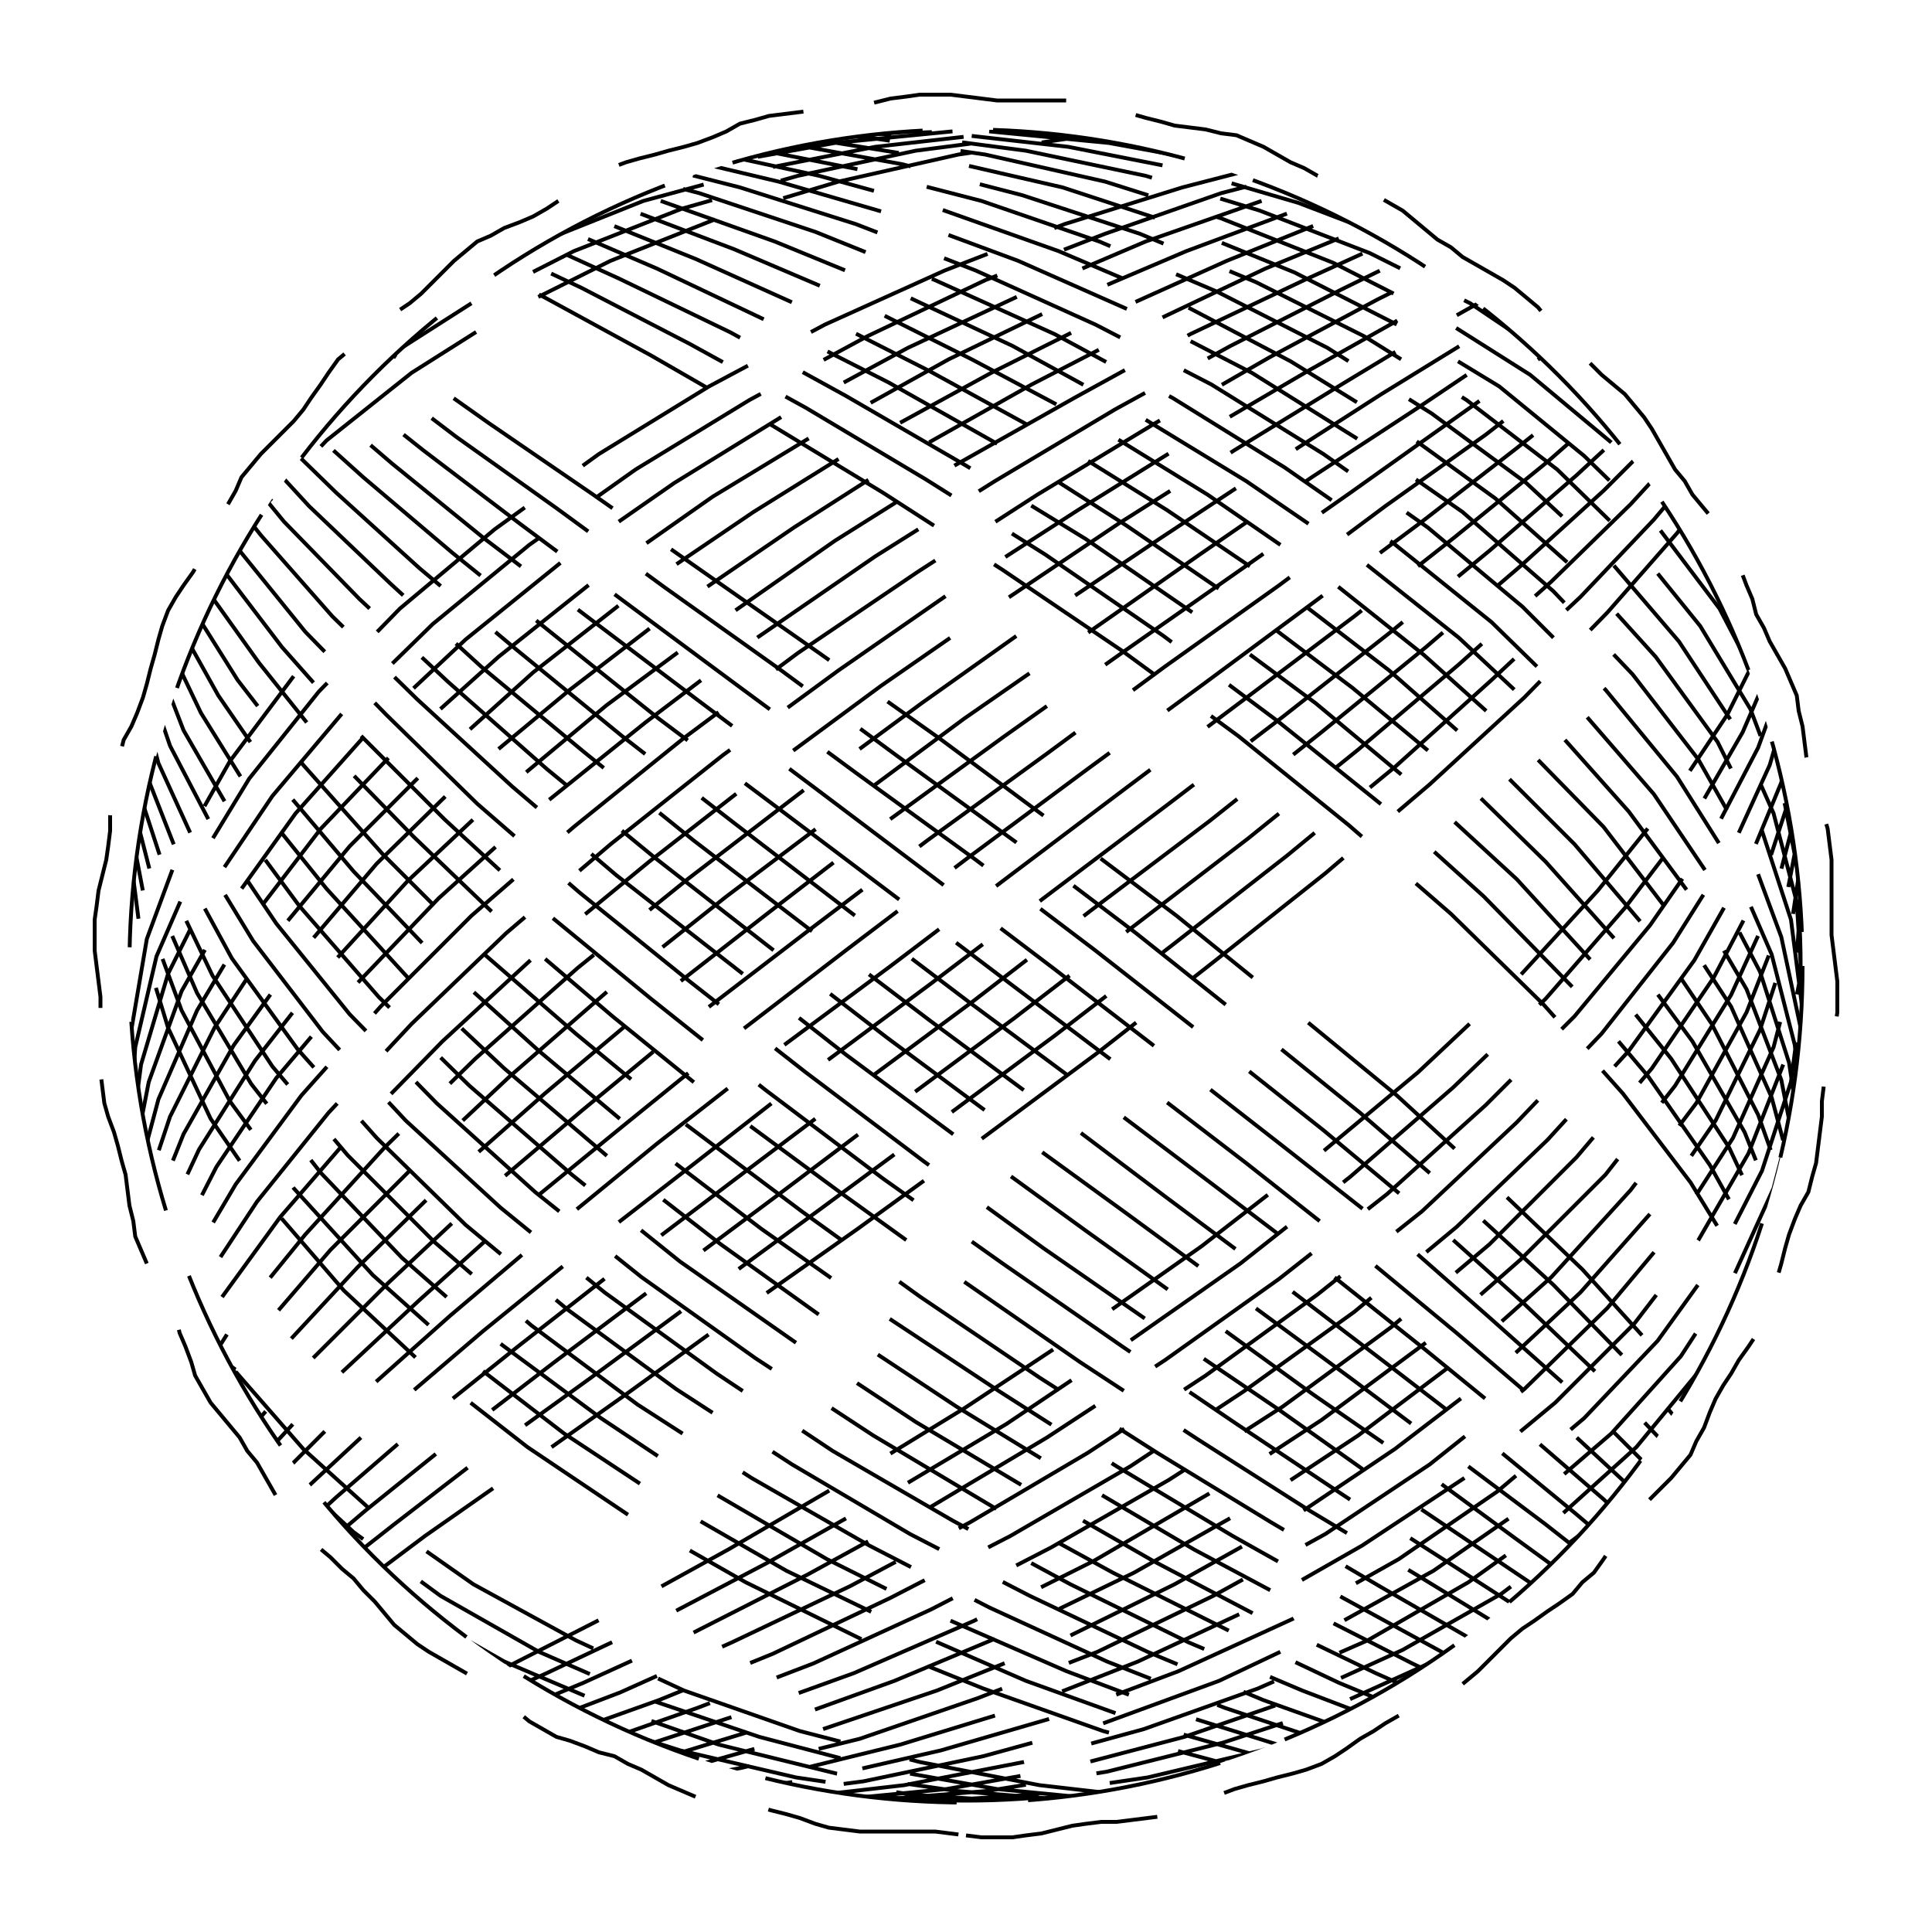 
<svg xmlns="http://www.w3.org/2000/svg" width="100%" height="100%" viewBox="0 0 1 1" preserveAspectRatio="xMidYMid meet">
<defs>
<clipPath id="c">
<circle cx="0.5" cy="0.5" r="0.433"></circle>
</clipPath>
</defs>
<rect x="0" y="0" width="1" height="1" fill="white"></rect>
<polyline points="0.5 0.95,0.508 0.951,0.516 0.951,0.524 0.951,0.531 0.95,0.539 0.949,0.547 0.947,0.555 0.945,0.562 0.944,0.57 0.943,0.578 0.943,0.586 0.942,0.594 0.941,0.602 0.94,0.609 0.938,0.617 0.936,0.624 0.932,0.631 0.929,0.639 0.926,0.646 0.924,0.654 0.922,0.661 0.92,0.669 0.918,0.676 0.916,0.684 0.913,0.691 0.909,0.697 0.905,0.704 0.9,0.711 0.896,0.717 0.892,0.724 0.888,0.731 0.885,0.739 0.882,0.746 0.878,0.753 0.875,0.759 0.87,0.765 0.865,0.771 0.859,0.776 0.854,0.782 0.848,0.788 0.843,0.794 0.839,0.801 0.834,0.807 0.83,0.814 0.825,0.819 0.819,0.825 0.814,0.83 0.807,0.834 0.801,0.839 0.794,0.843 0.788,0.848 0.782,0.854 0.776,0.859 0.771,0.865 0.765,0.87 0.759,0.875 0.753,0.878 0.746,0.882 0.739,0.885 0.731,0.888 0.724,0.892 0.717,0.896 0.711,0.9 0.704,0.905 0.697,0.909 0.691,0.913 0.684,0.916 0.676,0.918 0.669,0.92 0.661,0.922 0.654,0.924 0.646,0.926 0.639,0.929 0.631,0.932 0.624,0.936 0.617,0.938 0.609,0.94 0.602,0.941 0.594,0.942 0.586,0.943 0.578,0.943 0.57,0.944 0.562,0.945 0.555,0.947 0.547,0.949 0.539,0.95 0.531,0.951 0.524,0.951 0.516,0.951 0.508,0.95 0.5,0.949 0.492,0.948 0.484,0.948 0.477,0.948 0.469,0.948 0.461,0.948 0.453,0.948 0.445,0.947 0.437,0.946 0.429,0.944 0.422,0.941 0.414,0.939 0.407,0.937 0.399,0.935 0.392,0.934 0.384,0.933 0.376,0.931 0.368,0.93 0.36,0.927 0.353,0.924 0.346,0.92 0.339,0.916 0.332,0.913 0.325,0.909 0.318,0.907 0.31,0.904 0.303,0.901 0.295,0.899 0.288,0.895 0.281,0.891 0.274,0.886 0.268,0.881 0.262,0.876 0.256,0.872 0.249,0.867 0.243,0.863 0.236,0.859 0.229,0.855 0.222,0.851 0.216,0.846 0.21,0.841 0.204,0.835 0.199,0.829 0.194,0.823 0.188,0.817 0.183,0.812 0.177,0.806 0.171,0.801 0.165,0.796 0.159,0.79 0.154,0.784 0.149,0.778 0.145,0.771 0.141,0.764 0.137,0.757 0.133,0.751 0.128,0.744 0.124,0.738 0.119,0.732 0.114,0.726 0.109,0.719 0.105,0.712 0.101,0.705 0.099,0.697 0.096,0.69 0.093,0.682 0.091,0.675 0.087,0.668 0.084,0.661 0.08,0.654 0.076,0.647 0.073,0.64 0.07,0.632 0.069,0.624 0.067,0.616 0.066,0.608 0.065,0.601 0.063,0.593 0.061,0.586 0.059,0.578 0.056,0.571 0.054,0.563 0.053,0.555 0.052,0.547 0.052,0.539 0.052,0.531 0.052,0.523 0.052,0.516 0.052,0.508 0.051,0.5 0.05,0.492 0.049,0.484 0.049,0.476 0.049,0.469 0.05,0.461 0.051,0.453 0.053,0.445 0.055,0.438 0.056,0.43 0.057,0.422 0.057,0.414 0.058,0.406 0.059,0.398 0.06,0.391 0.062,0.383 0.064,0.376 0.068,0.369 0.071,0.361 0.074,0.354 0.076,0.346 0.078,0.339 0.08,0.331 0.082,0.324 0.084,0.316 0.087,0.309 0.091,0.303 0.095,0.296 0.1,0.289 0.104,0.283 0.108,0.276 0.112,0.269 0.115,0.261 0.118,0.254 0.122,0.247 0.125,0.241 0.13,0.235 0.135,0.229 0.141,0.224 0.146,0.218 0.152,0.212 0.157,0.206 0.161,0.199 0.166,0.193 0.17,0.186 0.175,0.181 0.181,0.175 0.186,0.17 0.193,0.166 0.199,0.161 0.206,0.157 0.212,0.152 0.218,0.146 0.224,0.141 0.229,0.135 0.235,0.13 0.241,0.125 0.247,0.122 0.254,0.118 0.261,0.115 0.269,0.112 0.276,0.108 0.283,0.104 0.289,0.1 0.296,0.095 0.303,0.091 0.309,0.087 0.316,0.084 0.324,0.082 0.331,0.08 0.339,0.078 0.346,0.076 0.354,0.074 0.361,0.071 0.369,0.068 0.376,0.064 0.383,0.062 0.391,0.06 0.398,0.059 0.406,0.058 0.414,0.057 0.422,0.057 0.43,0.056 0.438,0.055 0.445,0.053 0.453,0.051 0.461,0.05 0.469,0.049 0.476,0.049 0.484,0.049 0.492,0.05 0.5,0.051 0.508,0.052 0.516,0.052 0.523,0.052 0.531,0.052 0.539,0.052 0.547,0.052 0.555,0.053 0.563,0.054 0.571,0.056 0.578,0.059 0.586,0.061 0.593,0.063 0.601,0.065 0.608,0.066 0.616,0.067 0.624,0.069 0.632,0.07 0.64,0.073 0.647,0.076 0.654,0.08 0.661,0.084 0.668,0.087 0.675,0.091 0.682,0.093 0.69,0.096 0.697,0.099 0.705,0.101 0.712,0.105 0.719,0.109 0.726,0.114 0.732,0.119 0.738,0.124 0.744,0.128 0.751,0.133 0.757,0.137 0.764,0.141 0.771,0.145 0.778,0.149 0.784,0.154 0.79,0.159 0.796,0.165 0.801,0.171 0.806,0.177 0.812,0.183 0.817,0.188 0.823,0.194 0.829,0.199 0.835,0.204 0.841,0.21 0.846,0.216 0.851,0.222 0.855,0.229 0.859,0.236 0.863,0.243 0.867,0.249 0.872,0.256 0.876,0.262 0.881,0.268 0.886,0.274 0.891,0.281 0.895,0.288 0.899,0.295 0.901,0.303 0.904,0.31 0.907,0.318 0.909,0.325 0.913,0.332 0.916,0.339 0.92,0.346 0.924,0.353 0.927,0.36 0.93,0.368 0.931,0.376 0.933,0.384 0.934,0.392 0.935,0.399 0.937,0.407 0.939,0.414 0.941,0.422 0.944,0.429 0.946,0.437 0.947,0.445 0.948,0.453 0.948,0.461 0.948,0.469 0.948,0.477 0.948,0.484 0.948,0.492 0.949,0.5 0.95" stroke-width="0.002" stroke-dasharray="0.1 0.037" stroke="#000" fill="none"></polyline>
<circle cx="0.5" cy="0.5" r="0.433" stroke-width="0.002" stroke-dasharray="0.1 0.037" stroke="#000" fill="none"></circle>
<polyline points="0.933 0.933,0.928 0.93,0.915 0.923,0.893 0.91,0.864 0.893,0.826 0.871,0.782 0.845,0.733 0.815,0.678 0.782,0.62 0.745,0.559 0.705,0.497 0.662,0.436 0.618,0.375 0.573,0.317 0.526,0.263 0.48,0.214 0.433,0.17 0.388,0.134 0.343,0.104 0.301,0.083 0.261,0.071 0.223,0.067 0.189,0.072 0.158,0.086 0.132,0.109 0.109,0.139 0.092,0.177 0.079,0.221 0.07,0.272 0.067,0.327 0.069,0.385 0.076,0.446 0.088,0.508 0.104,0.569 0.125,0.63 0.151,0.687 0.18,0.741 0.214,0.79 0.25,0.833 0.29,0.869 0.332,0.898 0.376,0.918 0.421,0.93 0.467,0.933 0.514,0.927 0.56,0.912 0.606,0.889 0.651,0.858 0.694,0.82 0.734,0.775 0.772,0.724 0.807,0.669 0.838,0.61 0.865,0.549 0.888,0.487 0.906,0.426 0.92,0.366 0.929,0.308 0.933,0.255 0.931,0.206 0.925,0.164 0.914,0.128 0.898,0.1 0.878,0.081 0.853,0.07 0.824,0.067 0.791,0.074 0.755,0.089 0.716,0.113 0.674,0.145 0.63,0.184 0.585,0.229 0.539,0.28 0.492,0.336 0.446,0.395 0.4,0.456 0.355,0.518 0.312,0.579 0.271,0.639 0.233,0.696 0.198,0.749 0.166,0.797 0.139,0.839 0.115,0.874 0.096,0.901 0.082,0.92 0.072,0.931 0.068,0.932 0.068,0.925 0.074,0.909 0.084,0.885 0.099,0.852 0.119,0.813 0.144,0.767 0.172,0.715 0.204,0.659 0.24,0.6 0.279,0.539 0.32,0.477 0.364,0.416 0.409,0.356 0.455,0.299 0.501,0.246 0.548,0.199 0.594,0.158 0.639,0.123 0.682,0.097 0.723,0.078 0.762,0.069 0.798,0.068 0.83,0.076 0.858,0.093 0.882,0.118 0.902,0.151 0.917,0.191 0.927,0.237 0.932,0.289 0.932,0.345 0.927,0.405 0.918,0.466 0.903,0.528 0.884,0.589 0.86,0.649 0.832,0.705 0.8,0.758 0.765,0.805 0.726,0.846 0.685,0.879 0.642,0.905 0.597,0.923 0.551,0.932 0.505,0.932 0.458,0.923 0.412,0.906 0.367,0.88 0.324,0.846 0.282,0.806 0.243,0.759 0.207,0.706 0.174,0.65 0.146,0.59 0.121,0.529 0.101,0.467 0.085,0.406 0.074,0.346 0.068,0.29 0.067,0.238 0.072,0.192 0.081,0.151 0.095,0.118 0.113,0.093 0.137,0.076 0.164,0.068 0.195,0.069 0.23,0.078 0.268,0.096 0.309,0.123 0.352,0.157 0.396,0.198 0.442,0.245 0.489,0.298 0.535,0.355 0.582,0.415 0.627,0.476 0.671,0.538 0.713,0.599 0.752,0.658 0.788,0.714 0.821,0.766 0.851,0.812 0.876,0.852 0.897,0.884 0.913,0.909 0.925,0.925 0.931,0.932 0.933,0.931 0.929,0.921 0.921,0.902 0.907,0.875 0.889,0.84 0.867,0.798 0.84,0.75 0.809,0.697 0.775,0.64 0.737,0.581 0.697,0.519 0.654,0.457 0.61,0.396 0.564,0.337 0.517,0.281 0.471,0.23 0.424,0.185 0.379,0.146 0.335,0.114 0.293,0.09 0.253,0.074 0.216,0.067 0.183,0.07 0.153,0.08 0.127,0.1 0.106,0.128 0.089,0.163 0.077,0.205 0.069,0.254 0.067,0.307 0.07,0.364 0.078,0.424 0.091,0.486 0.108,0.548 0.13,0.609 0.156,0.668 0.187,0.723 0.221,0.774 0.258,0.819 0.298,0.857 0.34,0.889 0.384,0.912 0.43,0.927 0.476,0.933 0.523,0.93 0.569,0.918 0.615,0.898 0.659,0.87 0.702,0.834 0.742,0.791 0.779,0.742 0.813,0.688 0.843,0.631 0.87,0.571 0.892,0.509 0.909,0.447 0.922,0.386 0.93,0.328 0.933,0.273 0.931,0.222 0.924,0.178 0.911,0.14 0.895,0.109 0.873,0.087 0.847,0.073 0.818,0.067 0.784,0.071 0.747,0.083 0.708,0.104 0.666,0.133 0.622,0.17 0.576,0.213 0.53,0.262 0.483,0.316 0.437,0.374 0.391,0.434 0.347,0.496 0.304,0.558 0.264,0.619 0.226,0.677 0.192,0.732 0.161,0.781 0.134,0.826 0.111,0.863 0.093,0.893 0.079,0.915 0.071,0.928 0.067,0.933 0.069,0.929 0.075,0.916 0.087,0.894 0.103,0.864 0.124,0.827 0.149,0.783 0.178,0.734 0.211,0.679 0.247,0.621 0.287,0.561 0.329,0.499 0.372,0.437 0.418,0.376 0.464,0.318 0.51,0.264 0.557,0.215 0.603,0.171 0.647,0.134 0.69,0.105 0.731,0.084 0.769,0.071 0.804,0.067 0.835,0.072 0.863,0.086 0.886,0.108 0.905,0.138 0.919,0.176 0.928,0.221 0.933,0.271 0.932,0.325 0.926,0.384 0.915,0.445 0.9,0.506 0.879,0.568 0.855,0.628 0.826,0.686 0.794,0.74 0.758,0.789 0.719,0.832 0.677,0.868 0.634,0.897 0.589,0.918 0.542,0.93 0.496,0.933 0.449,0.927 0.403,0.913 0.359,0.89 0.315,0.859 0.274,0.82 0.236,0.776 0.2,0.725 0.169,0.67 0.141,0.611 0.117,0.55 0.097,0.489 0.083,0.427 0.073,0.367 0.068,0.309 0.068,0.256 0.073,0.207 0.083,0.165 0.098,0.129 0.118,0.101 0.142,0.081 0.17,0.07 0.202,0.067 0.237,0.074 0.276,0.089 0.317,0.113 0.36,0.144 0.405,0.183 0.451,0.228 0.498,0.279 0.544,0.335 0.591,0.394 0.636,0.455 0.679,0.517 0.72,0.578 0.759,0.638 0.795,0.695 0.827,0.748 0.856,0.797 0.88,0.839 0.9,0.874 0.916,0.901 0.926,0.92 0.932,0.931 0.932,0.932 0.928,0.925 0.919,0.909 0.904,0.885 0.885,0.853 0.862,0.814 0.834,0.768 0.803,0.716 0.768,0.661 0.729,0.602 0.689,0.54 0.646,0.478 0.601,0.417 0.555,0.357 0.508,0.3 0.462,0.247 0.416,0.2 0.37,0.158 0.327,0.124 0.285,0.097 0.246,0.079 0.21,0.069 0.177,0.068 0.148,0.076 0.123,0.092 0.102,0.117 0.086,0.15 0.075,0.19 0.069,0.236 0.067,0.288 0.071,0.344 0.08,0.403 0.094,0.465 0.112,0.527 0.135,0.588 0.162,0.648 0.193,0.704 0.228,0.757 0.265,0.804 0.306,0.845 0.349,0.879 0.393,0.905 0.439,0.922 0.485,0.932 0.532,0.932 0.578,0.923 0.624,0.906 0.667,0.88 0.709,0.847 0.749,0.806 0.786,0.76 0.819,0.708 0.849,0.651 0.874,0.592 0.895,0.53 0.912,0.468 0.924,0.407 0.931,0.348 0.933,0.291 0.93,0.239 0.922,0.193 0.909,0.152 0.891,0.119 0.869,0.094 0.842,0.076 0.811,0.068 0.777,0.069 0.74,0.078 0.7,0.096 0.657,0.122 0.613,0.156 0.567,0.197 0.521,0.244 0.474,0.297 0.428,0.354 0.382,0.413 0.338,0.475 0.296,0.537 0.256,0.598 0.219,0.657 0.185,0.713 0.155,0.765 0.129,0.811 0.107,0.851 0.09,0.883 0.077,0.908 0.07,0.925 0.067,0.932 0.07,0.931 0.077,0.921 0.089,0.902 0.106,0.875 0.128,0.841 0.154,0.799 0.184,0.751 0.218,0.699 0.255,0.642 0.295,0.582 0.337,0.52 0.381,0.458 0.426,0.397 0.473,0.338 0.519,0.282 0.566,0.231 0.611,0.185 0.656,0.146 0.698,0.114 0.739,0.09 0.776,0.074 0.81,0.068 0.841,0.069 0.868,0.08 0.89,0.1 0.908,0.127 0.921,0.162 0.929,0.204 0.933,0.253 0.931,0.306 0.924,0.363 0.913,0.423 0.896,0.485 0.875,0.547 0.85,0.608 0.82,0.667 0.787,0.722 0.75,0.773 0.711,0.818 0.669,0.857 0.625,0.888 0.58,0.911 0.533,0.926 0.487,0.933 0.44,0.93 0.395,0.919 0.35,0.899 0.307,0.87 0.267,0.834 0.229,0.792 0.194,0.743 0.163,0.69 0.136,0.632 0.113,0.572 0.094,0.51 0.08,0.448 0.071,0.387 0.067,0.329 0.068,0.274 0.075,0.223 0.086,0.179 0.101,0.141 0.122,0.11 0.147,0.087 0.176,0.073 0.208,0.067 0.245,0.071 0.284,0.083 0.325,0.104 0.369,0.132 0.414,0.169 0.46,0.212 0.507,0.261 0.553,0.315 0.599,0.373 0.644,0.433 0.687,0.495 0.728,0.557 0.766,0.618 0.802,0.676 0.833,0.731 0.861,0.781 0.885,0.825 0.904,0.862 0.918,0.892 0.928,0.914 0.932,0.928 0.932,0.933 0.927,0.929 0.916,0.916 0.901,0.894 0.881,0.865 0.857,0.828 0.828,0.784 0.796,0.735 0.76,0.68 0.722,0.622 0.68,0.562 0.637,0.5 0.592,0.438 0.546,0.378 0.499,0.319 0.453,0.265 0.407,0.216 0.362,0.172 0.319,0.135 0.277,0.105 0.239,0.084 0.203,0.071 0.171,0.067 0.143,0.072 0.118,0.086 0.099,0.108 0.083,0.138 0.073,0.175 0.068,0.22 0.068,0.27 0.072,0.324 0.082,0.383 0.097,0.443 0.116,0.505 0.14,0.567 0.168,0.627 0.199,0.685 0.235,0.739 0.273,0.788 0.314,0.831 0.357,0.868 0.402,0.897 0.448,0.917 0.494,0.929 0.541,0.933 0.587,0.927 0.632,0.913 0.676,0.89 0.717,0.859 0.756,0.821 0.792,0.777 0.825,0.726 0.854,0.671 0.879,0.613 0.899,0.552 0.915,0.49 0.926,0.428 0.932,0.368 0.933,0.31 0.929,0.257 0.919,0.208 0.906,0.165 0.887,0.13 0.864,0.101 0.836,0.081 0.805,0.07 0.77,0.067 0.732,0.074 0.692,0.089 0.649,0.112 0.604,0.143 0.558,0.182 0.512,0.227 0.465,0.278 0.419,0.334 0.374,0.392 0.33,0.453 0.288,0.515 0.249,0.577 0.212,0.637 0.179,0.694 0.15,0.747 0.124,0.796 0.103,0.838 0.087,0.873 0.076,0.901 0.069,0.92 0.067,0.931 0.071,0.932 0.079,0.925 0.092,0.91 0.11,0.886 0.133,0.854 0.16,0.814 0.19,0.769 0.225,0.717 0.262,0.662 0.303,0.603 0.345,0.542 0.39,0.48 0.435,0.418 0.482,0.358 0.528,0.301 0.575,0.248 0.62,0.201 0.664,0.159 0.706,0.124 0.746,0.098 0.783,0.079 0.817,0.069 0.847,0.068 0.872,0.075 0.894,0.092 0.911,0.117 0.923,0.149 0.931,0.189 0.933,0.235 0.93,0.287 0.922,0.343 0.91,0.402 0.892,0.463 0.87,0.525 0.844,0.587 0.814,0.647 0.78,0.703 0.743,0.756 0.703,0.803 0.661,0.844 0.616,0.878 0.571,0.904 0.524,0.922 0.478,0.931 0.431,0.932 0.386,0.924 0.342,0.906 0.299,0.881 0.259,0.848 0.222,0.807 0.188,0.761 0.157,0.709 0.131,0.652 0.109,0.593 0.091,0.531 0.078,0.47 0.07,0.408 0.067,0.349 0.069,0.292 0.076,0.24 0.088,0.193 0.105,0.153 0.126,0.12 0.152,0.094 0.182,0.077 0.215,0.068 0.252,0.068 0.292,0.078 0.334,0.095 0.378,0.121 0.423,0.155 0.469,0.196 0.516,0.243 0.562,0.296 0.608,0.352 0.653,0.412 0.695,0.474 0.736,0.536 0.773,0.597 0.808,0.656 0.839,0.712 0.866,0.764 0.889,0.81 0.907,0.85 0.92,0.883 0.929,0.908 0.933,0.924 0.931,0.932 0.925,0.931 0.914,0.921 0.897,0.903 0.877,0.876 0.852,0.842 0.822,0.8 0.789,0.752 0.753,0.7 0.714,0.643 0.672,0.583 0.628,0.521 0.583,0.459 0.537,0.398 0.49,0.339 0.444,0.283 0.398,0.232 0.353,0.186 0.31,0.147 0.27,0.115 0.231,0.091 0.197,0.075 0.165,0.068 0.138,0.069 0.114,0.08 0.095,0.099 0.081,0.127 0.072,0.162 0.067,0.204 0.068,0.252 0.074,0.305 0.085,0.362 0.1,0.422 0.12,0.484 0.145,0.546 0.173,0.607 0.206,0.665 0.242,0.721 0.281,0.772 0.322,0.817 0.366,0.856 0.411,0.887 0.457,0.911 0.503,0.926 0.55,0.933 0.596,0.93 0.641,0.919 0.684,0.899 0.725,0.871 0.764,0.835 0.799,0.793 0.831,0.744 0.859,0.691 0.883,0.633 0.902,0.573 0.917,0.511 0.927,0.449 0.932,0.388 0.932,0.33 0.927,0.275 0.917,0.224 0.902,0.179 0.883,0.141 0.859,0.11 0.831,0.087 0.799,0.073 0.763,0.067 0.725,0.07 0.684,0.082 0.64,0.103 0.595,0.132 0.549,0.168 0.503,0.211 0.456,0.26 0.41,0.314 0.365,0.372 0.322,0.432 0.28,0.494 0.241,0.556 0.206,0.616 0.173,0.675 0.145,0.73 0.12,0.78 0.1,0.824 0.084,0.862 0.074,0.892 0.068,0.914 0.068,0.928 0.072,0.933 0.081,0.929 0.095,0.916 0.114,0.895 0.138,0.866 0.165,0.829 0.197,0.785 0.232,0.736 0.27,0.681 0.311,0.623 0.354,0.563 0.398,0.501 0.444,0.439 0.491,0.379 0.537,0.321 0.584,0.266 0.629,0.217 0.673,0.173 0.714,0.136 0.754,0.106 0.79,0.084 0.823,0.071 0.852,0.067 0.877,0.072 0.898,0.085 0.914,0.107 0.925,0.137 0.931,0.175 0.933,0.219 0.929,0.269 0.92,0.323 0.907,0.381 0.888,0.442 0.866,0.504 0.839,0.566 0.808,0.626 0.773,0.684 0.735,0.738 0.695,0.787 0.652,0.831 0.608,0.867 0.562,0.896 0.515,0.917 0.469,0.929 0.423,0.933 0.377,0.927 0.333,0.913 0.291,0.891 0.252,0.86 0.215,0.822 0.182,0.777 0.152,0.727 0.126,0.672 0.105,0.614 0.088,0.553 0.076,0.491 0.069,0.429 0.067,0.369 0.07,0.311 0.078,0.258 0.091,0.209 0.109,0.166 0.131,0.13 0.158,0.102 0.188,0.082 0.222,0.07 0.259,0.067 0.3,0.073 0.342,0.088 0.386,0.112 0.432,0.143 0.478,0.181 0.525,0.226 0.571,0.277 0.617,0.332 0.661,0.391 0.703,0.452 0.743,0.514 0.78,0.576 0.814,0.636 0.844,0.693 0.871,0.746 0.893,0.795 0.91,0.837 0.922,0.872 0.93,0.9 0.933,0.92 0.93,0.93 0.923,0.933 0.911,0.926 0.894,0.91 0.872,0.886 0.846,0.854 0.816,0.815 0.783,0.77 0.746,0.718 0.706,0.663 0.664,0.604 0.62,0.543 0.574,0.481 0.528,0.419 0.481,0.359 0.435,0.302 0.389,0.249 0.345,0.202 0.302,0.16 0.262,0.125 0.224,0.098 0.19,0.079 0.159,0.069 0.133,0.068 0.11,0.075 0.092,0.091 0.079,0.116 0.071,0.149 0.067,0.188 0.069,0.234 0.076,0.286 0.087,0.342 0.104,0.401 0.125,0.462 0.15,0.524 0.179,0.586 0.213,0.645 0.249,0.702 0.288,0.755 0.33,0.802 0.374,0.843 0.42,0.877 0.466,0.904 0.512,0.922 0.559,0.931 0.605,0.932 0.649,0.924 0.692,0.907 0.733,0.882 0.771,0.848 0.805,0.808 0.837,0.762 0.864,0.71 0.887,0.653 0.906,0.594 0.92,0.533 0.929,0.471 0.933,0.409 0.932,0.35 0.926,0.293 0.915,0.241 0.899,0.194 0.878,0.154 0.854,0.12 0.825,0.094 0.792,0.077 0.756,0.068 0.717,0.068 0.675,0.077 0.632,0.095 0.587,0.121 0.541,0.155 0.494,0.195 0.447,0.242 0.401,0.295 0.357,0.351 0.314,0.411 0.273,0.472 0.234,0.534 0.199,0.596 0.167,0.655 0.139,0.711 0.116,0.763 0.097,0.809 0.082,0.849 0.072,0.882 0.068,0.907 0.068,0.924 0.073,0.932 0.084,0.931 0.099,0.922 0.119,0.903 0.143,0.877 0.171,0.842 0.203,0.801 0.239,0.753 0.278,0.701 0.319,0.644 0.362,0.584 0.407,0.523 0.453,0.461 0.5,0.399 0.546,0.34 0.592,0.285 0.637,0.233 0.681,0.187 0.722,0.148 0.761,0.115 0.796,0.091 0.829,0.075 0.857,0.068 0.881,0.069 0.901,0.08 0.916,0.099 0.927,0.126 0.932,0.161 0.932,0.203 0.928,0.251 0.918,0.304 0.904,0.361 0.884,0.421 0.861,0.482 0.833,0.544 0.801,0.605 0.766,0.664 0.728,0.72 0.687,0.771 0.644,0.816 0.599,0.855 0.553,0.887 0.506,0.911 0.46,0.926 0.414,0.933 0.369,0.93 0.325,0.919 0.283,0.899 0.244,0.872 0.208,0.836 0.175,0.794 0.147,0.745 0.122,0.692 0.101,0.634 0.085,0.574 0.074,0.512 0.068,0.451 0.067,0.39 0.071,0.331 0.08,0.276 0.094,0.225 0.113,0.18 0.136,0.142 0.163,0.111 0.194,0.088 0.229,0.073 0.267,0.067 0.308,0.07 0.35,0.082 0.395,0.103 0.441,0.131 0.487,0.167 0.534,0.21 0.58,0.259 0.625,0.313 0.669,0.371 0.711,0.431 0.751,0.493 0.787,0.554 0.82,0.615 0.85,0.674 0.875,0.729 0.896,0.779 0.913,0.823 0.924,0.861 0.931,0.891 0.933,0.914 0.929,0.928 0.921,0.933 0.908,0.929 0.89,0.917 0.868,0.895 0.841,0.866 0.81,0.83 0.776,0.786 0.738,0.737 0.698,0.683 0.655,0.625 0.611,0.564 0.565,0.502 0.519,0.44 0.472,0.38 0.426,0.322 0.381,0.267 0.336,0.217 0.294,0.174 0.255,0.136 0.218,0.106 0.184,0.085 0.154,0.072 0.128,0.067 0.106,0.072 0.089,0.085 0.077,0.107 0.07,0.136 0.067,0.174 0.07,0.218 0.077,0.268 0.09,0.322 0.107,0.38 0.129,0.441 0.155,0.503 0.186,0.565 0.219,0.625 0.256,0.683 0.296,0.737 0.339,0.786 0.383,0.83 0.428,0.866 0.475,0.896 0.521,0.917 0.568,0.929 0.613,0.933 0.658,0.928 0.7,0.914 0.74,0.891 0.778,0.861 0.812,0.823 0.842,0.778 0.869,0.728 0.891,0.673 0.909,0.615 0.922,0.554 0.93,0.492 0.933,0.43 0.931,0.37 0.924,0.313 0.912,0.259 0.895,0.21 0.874,0.167 0.848,0.131 0.819,0.102 0.785,0.082 0.749,0.07 0.709,0.067 0.667,0.073 0.623,0.088 0.578,0.111 0.532,0.142 0.485,0.181 0.438,0.226 0.393,0.276 0.348,0.331 0.305,0.39 0.265,0.451 0.227,0.513 0.193,0.575 0.162,0.635 0.135,0.692 0.112,0.745 0.093,0.794 0.08,0.836 0.071,0.872 0.067,0.9 0.069,0.919 0.075,0.93 0.086,0.933 0.102,0.926 0.123,0.911 0.148,0.887 0.177,0.855 0.21,0.816 0.246,0.771 0.285,0.72 0.327,0.664 0.371,0.605 0.416,0.544 0.462,0.482 0.509,0.42 0.555,0.361 0.601,0.303 0.646,0.25 0.689,0.202 0.73,0.161 0.768,0.126 0.803,0.098 0.834,0.08 0.862,0.069 0.885,0.068 0.904,0.075 0.919,0.091 0.928,0.116 0.932,0.148 0.932,0.187 0.926,0.233 0.916,0.285 0.9,0.341 0.88,0.4 0.856,0.461 0.827,0.523 0.795,0.585 0.759,0.644 0.72,0.701 0.679,0.754 0.635,0.801 0.59,0.843 0.544,0.877 0.497,0.903 0.451,0.922 0.405,0.931 0.36,0.932 0.317,0.924 0.276,0.907 0.237,0.882 0.202,0.849 0.17,0.809 0.141,0.763 0.117,0.711 0.098,0.655 0.083,0.595 0.073,0.534 0.068,0.472 0.068,0.411 0.073,0.351 0.083,0.294 0.097,0.242 0.117,0.195 0.141,0.154 0.169,0.121 0.201,0.095 0.236,0.077 0.275,0.068 0.316,0.068 0.359,0.077 0.404,0.095 0.45,0.12 0.496,0.154 0.543,0.195 0.589,0.241 0.634,0.294 0.678,0.35 0.719,0.41 0.758,0.471 0.794,0.533 0.826,0.594 0.855,0.654 0.88,0.71 0.9,0.762 0.915,0.808 0.926,0.849 0.932,0.882 0.933,0.907 0.928,0.924 0.919,0.932 0.905,0.931 0.886,0.922 0.863,0.904 0.835,0.877 0.804,0.843 0.769,0.802 0.731,0.754 0.69,0.702 0.647,0.645 0.602,0.585 0.556,0.524 0.51,0.462 0.463,0.401 0.417,0.341 0.372,0.286 0.328,0.234 0.286,0.188 0.247,0.148 0.211,0.116 0.178,0.091 0.149,0.075 0.123,0.068 0.103,0.069 0.086,0.079 0.075,0.098 0.069,0.125 0.067,0.16 0.071,0.202 0.08,0.25 0.093,0.303 0.111,0.36 0.134,0.42 0.161,0.481 0.192,0.543 0.226,0.604 0.264,0.663 0.304,0.719 0.347,0.77 0.392,0.815 0.437,0.855 0.484,0.886 0.53,0.91 0.577,0.926 0.622,0.933 0.666,0.93 0.708,0.919 0.748,0.9 0.785,0.872 0.818,0.837 0.848,0.794 0.873,0.746 0.895,0.693 0.912,0.635 0.924,0.575 0.931,0.514 0.933,0.452 0.93,0.391 0.922,0.332 0.909,0.277 0.892,0.226 0.869,0.181 0.843,0.143 0.813,0.111 0.779,0.088 0.741,0.073 0.701,0.067 0.659,0.07 0.614,0.082 0.569,0.102 0.523,0.13 0.476,0.166 0.429,0.209 0.384,0.258 0.34,0.312 0.297,0.369 0.257,0.43 0.22,0.491 0.186,0.553 0.156,0.614 0.13,0.673 0.108,0.727 0.09,0.778 0.078,0.822 0.07,0.86 0.067,0.891 0.069,0.913 0.077,0.927 0.089,0.933 0.106,0.929 0.127,0.917 0.153,0.896 0.183,0.867 0.217,0.83 0.254,0.787 0.293,0.738 0.335,0.684 0.379,0.626 0.425,0.565 0.471,0.504 0.518,0.442 0.564,0.381 0.61,0.323 0.654,0.268 0.697,0.218 0.737,0.174 0.775,0.137 0.809,0.107 0.84,0.085 0.867,0.072 0.89,0.067 0.908,0.071 0.921,0.085 0.929,0.106 0.933,0.136 0.931,0.173 0.925,0.217 0.913,0.266 0.897,0.321 0.876,0.379 0.85,0.44 0.821,0.502 0.788,0.563 0.752,0.624 0.712,0.682 0.67,0.736 0.627,0.785 0.581,0.829 0.535,0.866 0.488,0.895 0.442,0.916 0.396,0.929 0.351,0.933 0.309,0.928 0.268,0.914 0.23,0.892 0.195,0.861 0.164,0.824 0.136,0.779 0.113,0.729 0.095,0.674 0.081,0.616 0.072,0.555 0.067,0.493 0.068,0.432 0.074,0.371 0.085,0.314 0.101,0.26 0.121,0.211 0.146,0.168 0.175,0.132 0.207,0.103 0.243,0.082 0.282,0.07 0.324,0.067 0.367,0.073 0.413,0.088 0.459,0.11 0.505,0.141 0.552,0.18 0.598,0.225 0.643,0.275 0.686,0.33 0.727,0.389 0.765,0.45 0.8,0.512 0.832,0.573 0.86,0.634 0.884,0.691 0.903,0.744 0.918,0.793 0.928,0.836 0.932,0.871 0.932,0.899 0.927,0.919 0.917,0.93 0.902,0.933 0.882,0.926 0.858,0.911 0.829,0.887 0.797,0.856 0.762,0.817 0.723,0.771 0.682,0.721 0.638,0.665 0.594,0.606 0.548,0.545 0.501,0.483 0.454,0.422 0.408,0.362 0.363,0.305 0.32,0.251 0.279,0.203 0.24,0.161 0.204,0.126 0.172,0.099 0.143,0.08 0.119,0.069 0.099,0.068 0.084,0.075 0.073,0.091 0.068,0.115 0.068,0.147 0.072,0.187 0.082,0.232 0.096,0.284 0.115,0.34 0.139,0.399 0.167,0.46 0.198,0.522 0.233,0.583 0.272,0.643 0.313,0.7 0.356,0.753 0.4,0.8 0.446,0.842 0.493,0.876 0.539,0.903 0.586,0.921 0.631,0.931 0.674,0.932 0.716,0.924 0.755,0.908 0.791,0.883 0.824,0.85 0.853,0.81 0.878,0.764 0.898,0.712 0.914,0.656 0.925,0.596 0.932,0.535 0.933,0.473 0.929,0.412 0.92,0.352 0.906,0.296 0.888,0.243 0.865,0.196 0.837,0.155 0.806,0.121 0.772,0.095 0.734,0.077 0.693,0.068 0.65,0.068 0.606,0.077 0.56,0.094 0.513,0.12 0.467,0.153 0.421,0.194 0.375,0.241 0.331,0.293 0.289,0.349 0.25,0.409 0.213,0.47 0.18,0.532 0.151,0.593 0.125,0.653 0.104,0.709 0.088,0.761 0.076,0.808 0.069,0.848 0.067,0.881 0.07,0.907 0.079,0.924 0.092,0.932 0.11,0.931 0.132,0.922 0.159,0.904 0.189,0.878 0.224,0.844 0.261,0.803 0.301,0.755 0.344,0.703 0.388,0.646 0.434,0.586 0.48,0.525 0.527,0.463 0.573,0.402 0.619,0.343 0.663,0.287 0.705,0.235 0.745,0.189 0.782,0.149 0.816,0.116 0.846,0.092 0.872,0.075 0.893,0.068 0.911,0.069 0.923,0.079 0.93,0.098 0.933,0.125 0.93,0.159 0.923,0.201 0.91,0.249 0.893,0.302 0.871,0.359 0.845,0.418 0.815,0.48 0.781,0.542 0.744,0.603 0.704,0.662 0.662,0.718 0.618,0.769 0.572,0.815 0.526,0.854 0.479,0.886 0.433,0.91 0.387,0.926 0.343,0.932 0.301,0.931 0.26,0.92 0.223,0.9 0.189,0.873 0.158,0.838 0.132,0.795 0.109,0.747 0.092,0.694 0.078,0.637 0.07,0.577 0.067,0.515 0.069,0.453 0.076,0.392 0.088,0.333 0.104,0.278 0.126,0.227 0.151,0.182 0.181,0.143 0.214,0.112 0.251,0.088 0.29,0.074 0.332,0.067 0.376,0.07 0.421,0.082 0.468,0.102 0.514,0.13 0.561,0.166 0.607,0.208 0.651,0.257 0.694,0.311 0.734,0.368 0.772,0.428 0.807,0.49 0.838,0.552 0.865,0.613 0.888,0.671 0.906,0.726 0.92,0.777 0.929,0.822 0.933,0.86 0.931,0.89 0.925,0.913 0.914,0.927 0.898,0.933 0.878,0.929 0.853,0.917 0.823,0.896 0.791,0.868 0.754,0.831 0.715,0.788 0.674,0.739 0.63,0.685 0.585,0.627 0.539,0.567 0.492,0.505 0.445,0.443 0.4,0.382 0.355,0.324 0.312,0.269 0.271,0.219 0.233,0.175 0.198,0.138 0.166,0.108 0.138,0.085 0.115,0.072 0.096,0.067 0.082,0.071 0.072,0.084 0.068,0.106 0.068,0.135 0.074,0.172 0.084,0.216 0.099,0.265 0.119,0.32 0.144,0.378 0.172,0.438 0.205,0.5 0.241,0.562 0.279,0.623 0.321,0.681 0.364,0.735 0.409,0.785 0.455,0.828 0.502,0.865 0.548,0.895 0.594,0.916 0.639,0.929 0.683,0.933 0.724,0.928 0.762,0.914 0.798,0.892 0.83,0.862 0.858,0.824 0.882,0.78 0.902,0.73 0.917,0.676 0.927,0.617 0.932,0.557 0.932,0.495 0.927,0.433 0.918,0.372 0.903,0.315 0.883,0.261 0.86,0.212 0.832,0.169 0.8,0.132 0.764,0.103 0.726,0.083 0.685,0.071 0.642,0.067 0.597,0.073 0.551,0.087 0.504,0.11 0.458,0.141 0.412,0.179 0.367,0.224 0.323,0.274 0.282,0.329 0.243,0.388 0.207,0.449 0.174,0.51 0.145,0.572 0.121,0.632 0.1,0.69 0.085,0.743 0.074,0.792 0.068,0.835 0.067,0.87 0.072,0.899 0.081,0.919 0.095,0.93 0.114,0.933 0.137,0.926 0.164,0.911 0.196,0.888 0.231,0.856 0.269,0.818 0.309,0.772 0.352,0.722 0.397,0.666 0.443,0.607 0.489,0.546 0.536,0.484 0.582,0.423 0.627,0.363 0.671,0.306 0.713,0.252 0.752,0.204 0.789,0.162 0.822,0.127 0.851,0.099 0.876,0.08 0.897,0.069 0.913,0.068 0.925,0.075 0.931,0.09 0.933,0.114 0.929,0.146 0.921,0.186 0.907,0.232 0.889,0.283 0.866,0.338 0.84,0.397 0.809,0.459 0.774,0.521 0.737,0.582 0.696,0.642 0.654,0.699 0.609,0.752 0.563,0.8 0.517,0.841 0.47,0.876 0.424,0.902 0.379,0.921 0.335,0.931 0.293,0.932 0.253,0.924 0.216,0.908 0.183,0.883 0.153,0.851 0.127,0.811 0.105,0.764 0.089,0.713 0.077,0.657 0.069,0.598 0.067,0.536 0.07,0.474 0.078,0.413 0.091,0.353 0.108,0.297 0.13,0.244 0.157,0.197 0.187,0.156 0.221,0.122 0.258,0.096 0.298,0.078 0.341,0.068 0.385,0.068 0.43,0.077 0.477,0.094 0.523,0.119 0.57,0.152 0.615,0.193 0.66,0.24 0.702,0.292 0.742,0.348 0.779,0.407 0.813,0.469 0.843,0.531 0.87,0.592 0.892,0.652 0.909,0.708 0.922,0.76 0.93,0.807 0.933,0.847 0.931,0.881 0.923,0.906 0.911,0.923 0.894,0.932 0.873,0.932 0.847,0.922 0.817,0.905 0.784,0.878 0.747,0.845 0.707,0.804 0.665,0.756 0.621,0.704 0.576,0.647 0.53,0.588 0.483,0.526 0.436,0.464 0.391,0.403 0.346,0.344 0.304,0.288 0.263,0.236 0.226,0.19 0.191,0.15 0.16,0.117 0.133,0.092 0.111,0.076 0.093,0.068 0.079,0.069 0.071,0.079 0.067,0.097 0.069,0.124 0.075,0.159 0.087,0.2 0.103,0.248 0.124,0.301 0.149,0.357 0.178,0.417 0.211,0.479 0.248,0.541 0.287,0.602 0.329,0.661 0.373,0.717 0.418,0.768 0.464,0.814 0.511,0.853 0.557,0.885 0.603,0.91 0.648,0.925 0.691,0.932 0.731,0.931 0.769,0.92 0.804,0.901 0.836,0.873 0.863,0.838 0.886,0.796 0.905,0.748 0.919,0.695 0.928,0.638 0.933,0.578 0.932,0.516 0.926,0.454 0.915,0.393 0.899,0.334 0.879,0.279 0.855,0.228 0.826,0.183 0.793,0.144 0.757,0.112 0.718,0.089 0.677,0.074 0.633,0.067 0.588,0.07 0.542,0.081 0.495,0.101 0.449,0.129 0.403,0.165 0.358,0.207 0.315,0.256 0.274,0.31 0.235,0.367 0.2,0.427 0.168,0.489 0.14,0.551 0.116,0.612 0.097,0.67 0.082,0.725 0.073,0.776 0.068,0.821 0.068,0.859 0.073,0.89 0.083,0.913 0.098,0.927 0.118,0.933 0.142,0.93 0.17,0.917 0.202,0.897 0.238,0.868 0.276,0.832 0.317,0.789 0.361,0.74 0.406,0.686 0.452,0.628 0.498,0.568 0.545,0.506 0.591,0.444 0.636,0.383 0.679,0.325 0.721,0.27 0.76,0.22 0.795,0.176 0.828,0.138 0.856,0.108 0.881,0.086 0.901,0.072 0.916,0.067 0.926,0.071 0.932,0.084 0.932,0.105 0.928,0.135 0.918,0.171 0.904,0.215 0.885,0.264 0.862,0.319 0.834,0.377 0.802,0.437 0.767,0.499 0.729,0.561 0.688,0.622 0.645,0.68 0.6,0.734 0.555,0.784 0.508,0.827 0.461,0.864 0.415,0.894 0.37,0.916 0.326,0.929 0.285,0.933 0.246,0.928 0.209,0.915 0.176,0.893 0.147,0.863 0.122,0.825 0.102,0.781 0.086,0.731 0.075,0.677 0.069,0.618 0.067,0.558 0.071,0.496 0.08,0.434 0.094,0.374 0.112,0.316 0.135,0.262 0.162,0.213 0.193,0.169 0.228,0.133 0.266,0.104 0.306,0.083 0.349,0.071 0.393,0.067 0.439,0.073 0.486,0.087 0.532,0.109 0.579,0.14 0.624,0.178 0.668,0.223 0.71,0.273 0.749,0.328 0.786,0.386 0.819,0.447 0.849,0.509 0.874,0.571 0.896,0.631 0.912,0.689 0.924,0.742 0.931,0.791 0.933,0.834 0.93,0.87 0.921,0.898 0.908,0.918 0.891,0.93 0.868,0.933 0.842,0.927 0.811,0.912 0.777,0.888 0.74,0.857 0.699,0.819 0.657,0.773 0.613,0.723 0.567,0.667 0.521,0.609 0.474,0.548 0.428,0.486 0.382,0.424 0.338,0.364 0.296,0.307 0.256,0.253 0.219,0.205 0.185,0.163 0.155,0.128 0.129,0.1 0.107,0.08 0.09,0.07 0.077,0.067 0.07,0.074 0.067,0.09 0.07,0.114 0.077,0.146 0.09,0.185 0.107,0.231 0.128,0.282 0.154,0.337 0.184,0.396 0.218,0.457 0.255,0.519 0.295,0.581 0.337,0.641 0.381,0.698 0.427,0.751 0.473,0.799 0.52,0.84 0.566,0.875 0.612,0.902 0.656,0.921 0.699,0.931 0.739,0.932 0.776,0.925 0.811,0.908 0.841,0.884 0.868,0.851 0.89,0.812 0.908,0.765 0.921,0.714 0.93,0.658 0.933,0.599 0.931,0.538 0.924,0.476 0.912,0.414 0.896,0.354 0.875,0.298 0.849,0.245 0.82,0.198 0.787,0.157 0.75,0.122 0.71,0.096 0.669,0.078 0.625,0.069 0.579,0.068 0.533,0.076 0.486,0.093 0.44,0.119 0.394,0.152 0.35" clip-path="url(#c)" stroke-width="0.002" stroke-dasharray="0.1 0.037" stroke="#000" fill="none"></polyline>
</svg>
